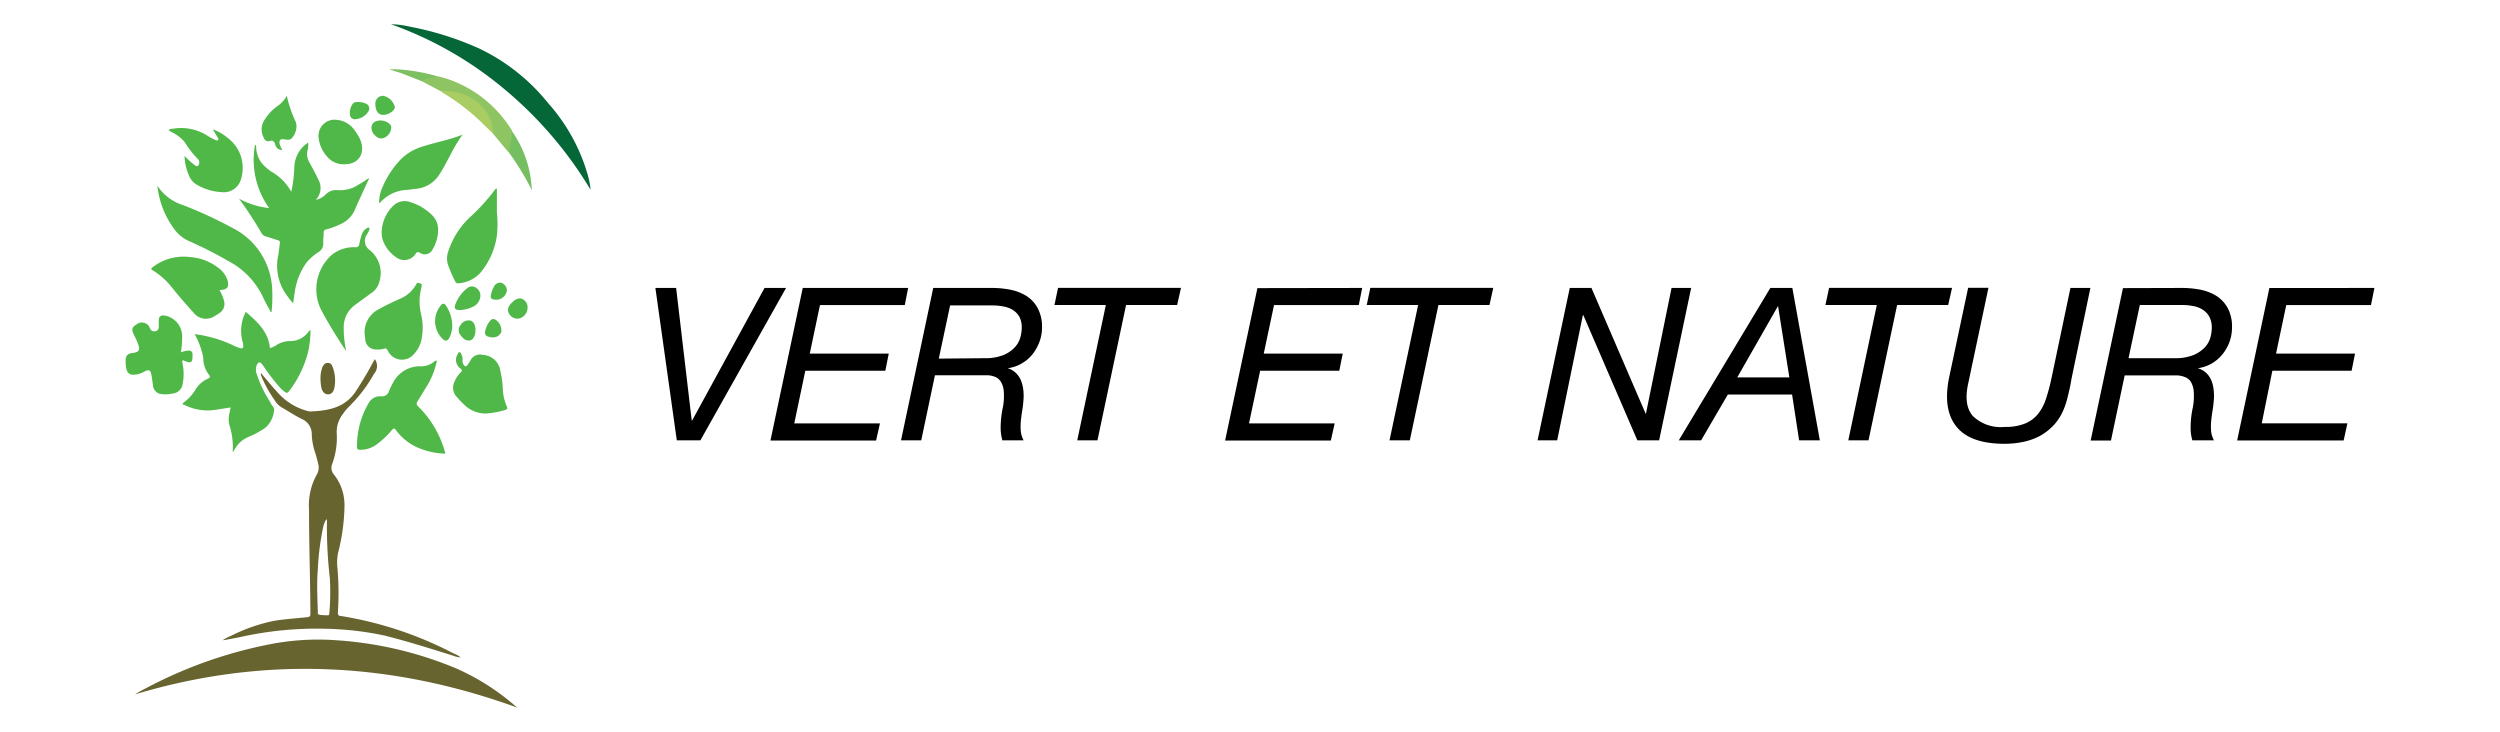 <svg id="Calque_1" data-name="Calque 1" xmlns="http://www.w3.org/2000/svg" viewBox="0 0 291.81 85.41"><defs><style>.cls-1{fill:#67642f;}.cls-2{fill:#4fb848;}.cls-3{fill:#056738;}.cls-4{fill:#4fb847;}.cls-5{fill:#50b848;}.cls-6{fill:#8ec462;}.cls-7{fill:#a9cc63;}.cls-8{fill:#75bf61;}.cls-9{fill:#7cc061;}</style></defs><title>logo-mobile</title><path class="cls-1" d="M60.36,82.59c-14.67-5.33-29.52-6.07-44.6-1.54.55-.36,1.11-.63,1.66-.92a52,52,0,0,1,13.64-4.84,29.38,29.38,0,0,1,8.31-.55A43.62,43.62,0,0,1,53.2,78a27.2,27.2,0,0,1,6.92,4.38Z"/><path class="cls-2" d="M27.16,52.75a8.37,8.37,0,0,0-.4-3.19,2.94,2.94,0,0,1,.06-1.47c0-.17.07-.33.1-.53-.87.12-1.7.31-2.54.35a6.28,6.28,0,0,1-2.89-.66c-.09,0-.3-.1-.09-.24a5.19,5.19,0,0,0,1.46-1.6,3.18,3.18,0,0,1,1.41-1.21c.23-.09.31-.26.15-.42a3.12,3.12,0,0,1-.69-2,9.32,9.32,0,0,0-.86-2.51L22.71,39A14.87,14.87,0,0,1,27,40.21a6.87,6.87,0,0,0,.88.38c.45.16.56.07.5-.41a1.45,1.45,0,0,0-.08-.36,4.74,4.74,0,0,1,.29-3.21c0-.14.08-.23.24-.09,1.28,1.11,2.5,2.26,2.68,4.11a2.27,2.27,0,0,0,.72-.33,3,3,0,0,1,1.64-.49,2.58,2.58,0,0,0,2.07-1,1.5,1.5,0,0,1,.3-.32A12,12,0,0,1,36,40.93a12.64,12.64,0,0,1-2.29,4.77c-.14.2-.28.17-.44.06a4.12,4.12,0,0,1-.8-.76,23.81,23.81,0,0,1-1.68-2.21l-.17-.24c-.27-.36-.48-.33-.66.09a1.46,1.46,0,0,0,0,1,13.3,13.3,0,0,0,1.4,3c.07.13.16.25.22.39.13.32.52.54.4.94a3,3,0,0,1-1.06,2A10.61,10.61,0,0,1,29,51a3.29,3.29,0,0,0-1.63,1.49l-.15.25Z"/><path class="cls-2" d="M27.9,23.19a9.54,9.54,0,0,0,3.52,1.1,9.65,9.65,0,0,1-1.65-7.38c.14.05.13.14.13.23A3.13,3.13,0,0,0,31,19.5a5.58,5.58,0,0,0,.6.49A6.08,6.08,0,0,1,34,22.39a16.81,16.81,0,0,0,.35-2.7,3.57,3.57,0,0,1,1.28-2.8l.33-.25a2.17,2.17,0,0,1-.07.93A1.89,1.89,0,0,0,36.14,19c.35.64.7,1.28,1,1.93a2,2,0,0,1-.28,2.4,2.37,2.37,0,0,0,1.18-.65,1.61,1.61,0,0,1,1.27-.49,4.23,4.23,0,0,0,1.92-.29,14.32,14.32,0,0,0,1.79-1.1c.06.12,0,.21-.06.29-.51,1.13-1.05,2.25-1.54,3.4a3.23,3.23,0,0,1-1.72,1.69,8.21,8.21,0,0,1-1.59.59.36.36,0,0,0-.33.43c0,.38-.07.77-.05,1.14a1.13,1.13,0,0,1-.56,1.09,6.17,6.17,0,0,0-1.39,1.21,7.77,7.77,0,0,0-1.39,3.58c-.07.37-.11.75-.17,1.18a7.65,7.65,0,0,1-.66-.82,5.78,5.78,0,0,1-1.07-4.83c.07-.45.11-.9.18-1.35,0-.2,0-.3-.21-.35l-1.37-.44a.82.82,0,0,1-.56-.39A44.81,44.81,0,0,0,27.9,23.19Z"/><path class="cls-2" d="M51,42.1a9.46,9.46,0,0,1-1.06,2.78c-.4.64-.77,1.29-1.18,1.92-.15.24-.18.38,0,.59a11.87,11.87,0,0,1,3.15,5.27l.06.17s0,.05,0,.12a8.58,8.58,0,0,1-3.08-.65,6.24,6.24,0,0,1-2.67-2.09c-.17-.24-.28-.25-.49,0a9.58,9.58,0,0,1-1.83,1.71A3.11,3.11,0,0,1,42,52.5c-.22,0-.31-.06-.33-.31A9.9,9.9,0,0,1,43.06,47a1.51,1.51,0,0,1,1.45-.74.86.86,0,0,0,.91-.65,10.26,10.26,0,0,1,.49-1A3.53,3.53,0,0,1,49,42.75a2.28,2.28,0,0,0,1.61-.49A.47.47,0,0,1,51,42.1Z"/><path class="cls-3" d="M45.63,2.83a10.2,10.2,0,0,1,2.15.27,36.22,36.22,0,0,1,8.13,2.55A23.06,23.06,0,0,1,64,12.06a21.41,21.41,0,0,1,4.53,8.1,10.11,10.11,0,0,1,.41,2,46.06,46.06,0,0,0-10-11.7A43,43,0,0,0,45.63,2.83Z"/><path class="cls-2" d="M18.37,21.67a5.51,5.51,0,0,0,3,2.27,51.59,51.59,0,0,1,5.8,2.68,8.41,8.41,0,0,1,4.61,7.46,15.48,15.48,0,0,1-.09,2.36c-.15,0-.14-.12-.18-.2-.28-.52-.57-1-.82-1.58a9.13,9.13,0,0,0-3.93-4.13A48.47,48.47,0,0,0,22,28.11,4.26,4.26,0,0,1,20.54,27,10.26,10.26,0,0,1,18.37,21.67Z"/><path class="cls-2" d="M40.43,41c-.17-.25-.35-.49-.51-.75q-1.24-1.89-2.32-3.86a5.39,5.39,0,0,1,1.1-6.62,4.1,4.1,0,0,1,2.79-.91c.29,0,.4-.09.45-.38a7.13,7.13,0,0,1,.29-1.1,1.32,1.32,0,0,1,.55-.72c.1-.06.2-.14.31-.07s0,.21,0,.3a4.45,4.45,0,0,1-.26.48,1.29,1.29,0,0,0,.31,1.81,3.43,3.43,0,0,1,1.14,3.72,2.27,2.27,0,0,1-1,1.35l-1.85,1.35a3.2,3.2,0,0,0-1.31,2.72A11.16,11.16,0,0,0,40.43,41Z"/><path class="cls-4" d="M21.12,41.13a2.63,2.63,0,0,1,.93-.21.4.4,0,0,1,.42.34,1.5,1.5,0,0,1,0,.29c0,.74-.15.88-.83.61-.11,0-.23-.17-.33-.07s0,.24,0,.36a6,6,0,0,1,0,2.42,1.27,1.27,0,0,1-1.13,1.06,3.9,3.9,0,0,1-1.32.07,1.08,1.08,0,0,1-1-1c-.07-.44-.11-.88-.2-1.32s-.29-.59-.75-.34a2.65,2.65,0,0,1-1.4.4.74.74,0,0,1-.72-.54A3.47,3.47,0,0,1,14.67,42a.73.73,0,0,1,.72-.78c.9-.13,1-.34.68-1.19-.13-.35-.3-.68-.46-1-.28-.59-.21-.84.33-1.17a1,1,0,0,1,1.42.18,2.06,2.06,0,0,1,.17.33.51.51,0,0,0,.61.29.47.47,0,0,0,.39-.51c0-.24,0-.47,0-.7,0-.51.22-.69.73-.61a2.46,2.46,0,0,1,2,2.3A11.93,11.93,0,0,1,21.12,41.13Z"/><path class="cls-4" d="M25.61,33.85a4.52,4.52,0,0,1,.55,1.32,1.26,1.26,0,0,1-.56,1.38,4.73,4.73,0,0,1-.56.35,1.81,1.81,0,0,1-2.44-.4c-.91-1-1.78-2-2.65-3.09a8.42,8.42,0,0,0-2.13-1.86c-.24-.14-.19-.22,0-.36A5.89,5.89,0,0,1,22.13,30a6.05,6.05,0,0,1,3.29,1.22,2.9,2.9,0,0,1,1.14,1.5C26.77,33.53,26.52,33.84,25.61,33.85Z"/><path class="cls-2" d="M42.57,39.06a3,3,0,0,1,1.71-3c.75-.43,1.54-.79,2.32-1.15a3.81,3.81,0,0,0,2-1.76c.1-.21.24-.12.38-.09s.28.08.24.28a3.11,3.11,0,0,1-.08.44,6.28,6.28,0,0,0,0,2.86,6.74,6.74,0,0,1,0,3.25,3.74,3.74,0,0,1-.87,1.49,1.82,1.82,0,0,1-3-.44c-.12-.22-.21-.32-.47-.23a2.19,2.19,0,0,1-.81.08,1.25,1.25,0,0,1-1.36-1.21Z"/><path class="cls-4" d="M21.54,18.2a10.34,10.34,0,0,0,1.09,1c.15.09.3.3.51.13a.59.59,0,0,0,0-.72,10.65,10.65,0,0,1-1.56-2,4.68,4.68,0,0,0-1.6-1.22l-.32-.19a.78.78,0,0,1,.5-.17,5.71,5.71,0,0,1,4.07.82,5.85,5.85,0,0,0,.82.44c.12.06.29.18.4.05s0-.27-.1-.39c-.16-.28-.35-.55-.49-.85a5.83,5.83,0,0,1,1.72,1,4.36,4.36,0,0,1,1.58,4.71,2.09,2.09,0,0,1-2.34,1.61,6.22,6.22,0,0,1-2.93-.91,2.07,2.07,0,0,1-.82-1A6.1,6.1,0,0,1,21.54,18.2Z"/><path class="cls-5" d="M58,22v2.82a12.36,12.36,0,0,1,0,2.65,8.56,8.56,0,0,1-2,4.45,3.8,3.8,0,0,1-2.46,1.14.34.34,0,0,1-.41-.22,15.19,15.19,0,0,1-.86-2,2.51,2.51,0,0,1,.09-1.6,9.38,9.38,0,0,1,2.62-4,23.06,23.06,0,0,0,2.72-3A.44.44,0,0,1,58,22Z"/><path class="cls-2" d="M44.55,27.08A4.46,4.46,0,0,1,45.92,24a1.88,1.88,0,0,1,1.93-.42,6.09,6.09,0,0,1,2.66,1.61A2.33,2.33,0,0,1,51.13,27a4.41,4.41,0,0,1-.61,2.06,1,1,0,0,1-1.51.44c-.23-.11-.33-.12-.49.11A1.56,1.56,0,0,1,46.2,30a4,4,0,0,1-1.59-2.2A3.71,3.71,0,0,1,44.55,27.08Z"/><path class="cls-2" d="M56.69,48.27a3.61,3.61,0,0,1-2.53-1.05,11.37,11.37,0,0,1-.89-.95A1.5,1.5,0,0,1,53,44.68a3.33,3.33,0,0,1,.79-1.23c.17-.17.16-.24,0-.4a1.25,1.25,0,0,1-.33-1.77c0-.08.07-.18.17-.17s.15.08.18.16A1.4,1.4,0,0,1,54,42a.76.76,0,0,0,.06.47c.19.37.37.39.6,0a3.87,3.87,0,0,0,.24-.37,1.25,1.25,0,0,1,1.48-.67,2.14,2.14,0,0,1,2,1.74,12.73,12.73,0,0,1,.32,2.38,5.52,5.52,0,0,0,.47,1.92c.1.22,0,.31-.17.37A10,10,0,0,1,56.69,48.27Z"/><path class="cls-2" d="M44.25,23.69a4.56,4.56,0,0,1,.43-1.92,10.64,10.64,0,0,1,2.2-3.27,6.09,6.09,0,0,1,2.55-1.43c1.48-.47,3-.74,4.57-1.35-1.18,1.57-1.81,3.33-2.85,4.85a3.6,3.6,0,0,1-2.74,1.48c-.34.05-.68.1-1,.12a4.44,4.44,0,0,0-3,1.43S44.36,23.71,44.25,23.69Z"/><path class="cls-2" d="M40.28,19.17a2.46,2.46,0,0,1-1.9-.68A4,4,0,0,1,37.18,16a1.88,1.88,0,0,1,2.2-2,2.75,2.75,0,0,1,1.85,1A6.39,6.39,0,0,1,42,16.19C42.74,17.83,41.89,19.17,40.28,19.17Z"/><path class="cls-6" d="M51,8.89a10.93,10.93,0,0,1,2.17.68,14.14,14.14,0,0,1,6.62,5.72s0,.07,0,.1a9.93,9.93,0,0,1-.29,2.1.37.37,0,0,1-.16.27l-1.85-2.23a5.86,5.86,0,0,0-.75-2.26,5.56,5.56,0,0,0-4.27-2.52l-1-.09L49.22,9.47c.07-.22.27-.25.46-.31C50.11,9,50.56,9,51,8.89Z"/><path class="cls-2" d="M33.47,11.17a15.23,15.23,0,0,0,1.08,3.13,2,2,0,0,1-.44,1.76c-.21.35-.66.25-1,.2s-.55.07-.48.51a3,3,0,0,0,.33.74.82.82,0,0,1-.84-.67c-.12-.36-.28-.49-.65-.38a.52.52,0,0,1-.67-.36,2,2,0,0,1,.14-2.2,5.53,5.53,0,0,1,1.56-1.6A3.31,3.31,0,0,0,33.47,11.17Z"/><path class="cls-7" d="M51.51,10.66a3.62,3.62,0,0,1,1.7.11,5.5,5.5,0,0,1,2.87,1.47A4.67,4.67,0,0,1,57.51,15c0,.18.16.37,0,.56l-1.31-1.28a25.21,25.21,0,0,0-4.59-3.5A.87.87,0,0,1,51.51,10.66Z"/><path class="cls-8" d="M59.37,17.76a18.53,18.53,0,0,0,.37-2.21.48.48,0,0,1,.08-.16,12.8,12.8,0,0,1,2.25,6.8A30.29,30.29,0,0,0,59.37,17.76Z"/><path class="cls-5" d="M52.79,37.92a3.2,3.2,0,0,1-.3,1.43c-.24.5-.54.54-.9.13a2.87,2.87,0,0,1-.13-3.84c.2-.27.44-.25.64.09A4.38,4.38,0,0,1,52.79,37.92Z"/><path class="cls-5" d="M53.72,36.19c-.6,0-.73-.17-.57-.66a4.31,4.31,0,0,1,1.41-1.91.84.84,0,0,1,1.06,0A1.11,1.11,0,0,1,56,34.92a1.43,1.43,0,0,1-.73.85A3.83,3.83,0,0,1,53.72,36.19Z"/><path class="cls-1" d="M37.41,44.19a3.58,3.58,0,0,1,.21-1.3c.13-.3.32-.55.68-.53s.47.29.56.56a4.46,4.46,0,0,1,.16,2.4c-.11.48-.38.71-.73.71s-.63-.24-.76-.7A5.38,5.38,0,0,1,37.41,44.19Z"/><path class="cls-5" d="M61.58,35.92a1.31,1.31,0,0,1-.92,1.24,1.11,1.11,0,0,1-1.25-.56c-.24-.41-.12-.83.36-1.3s.93-.6,1.31-.34A1.06,1.06,0,0,1,61.58,35.92Z"/><path class="cls-5" d="M43.36,14.94a.79.79,0,0,1,.41-.74,1.59,1.59,0,0,1,1.77.33.72.72,0,0,1,.12.23A1.3,1.3,0,0,1,45,16a.86.86,0,0,1-1.12-.1A1.3,1.3,0,0,1,43.36,14.94Z"/><path class="cls-5" d="M44.74,13.41c-.58,0-.92-.46-.92-1.23a.89.89,0,0,1,.89-1,1.78,1.78,0,0,1,1.38,1.32C46.08,12.93,45.34,13.41,44.74,13.41Z"/><path class="cls-5" d="M55.5,38.53c0,.6-.25,1.12-.62,1.2-.54.12-.84-.26-1.13-.61a.93.93,0,0,1,0-1.17,1.11,1.11,0,0,1,1.13-.54C55.26,37.5,55.51,37.93,55.5,38.53Z"/><path class="cls-5" d="M41.7,11.91a2.31,2.31,0,0,1,1,.18A.61.61,0,0,1,43,13a1.94,1.94,0,0,1-1.59.92.55.55,0,0,1-.56-.53,1.81,1.81,0,0,1,.27-1.2A.6.6,0,0,1,41.7,11.91Z"/><path class="cls-5" d="M57.51,39.38a1.36,1.36,0,0,1-.52-.09.46.46,0,0,1-.37-.56,2.7,2.7,0,0,1,.64-1.34.42.42,0,0,1,.54-.09,1.49,1.49,0,0,1,.72,1.42A1,1,0,0,1,57.51,39.38Z"/><path class="cls-9" d="M51,8.89c-.25.26-.62.19-.92.28a2.32,2.32,0,0,0-.86.3C48.59,9.23,48,9,47.33,8.73s-1.25-.41-1.87-.64a15,15,0,0,1,2.59.17A21.52,21.52,0,0,1,51,8.89Z"/><path class="cls-5" d="M59.17,33.9a1.27,1.27,0,0,1-1.73,1c-.17-.07-.17-.23-.15-.38a3,3,0,0,1,.34-1,.81.81,0,0,1,.88-.52A1,1,0,0,1,59.17,33.9Z"/><path class="cls-1" d="M53,76.3A43.37,43.37,0,0,0,39.8,71.9c-.28,0-.38-.13-.36-.44a33.7,33.7,0,0,0-.06-5.22,5.63,5.63,0,0,1,.11-1.83A22.77,22.77,0,0,0,40.21,59,5.7,5.7,0,0,0,39,55.42a1.21,1.21,0,0,1-.22-1.28,8.85,8.85,0,0,0,.52-3.67A3.37,3.37,0,0,1,40,48.36a6,6,0,0,1,.84-1,16.8,16.8,0,0,0,2.82-3.73,1.36,1.36,0,0,0,.09-1.71l-.17.3c-.61,1.15-1.28,2.27-2,3.38-1.27,2-3.27,2.35-5.4,2.43L36,48A7.06,7.06,0,0,1,32.58,46c-.73-.79-1.42-1.62-2.12-2.45-.06.1,0,.16,0,.23a13.48,13.48,0,0,0,1.59,2.91,2.29,2.29,0,0,0,.93.92c.76.44,1.49.93,2.28,1.31a1.91,1.91,0,0,1,1.13,1.83A7.72,7.72,0,0,0,36.84,53c.11.36.21.74.29,1.11A1.6,1.6,0,0,1,37,55.35a7.41,7.41,0,0,0-.93,4.14c0,4,.14,8,.16,11.95,0,.56,0,.56-.57.62-1.25.13-2.51.21-3.74.42A20,20,0,0,0,27,74.2a6,6,0,0,0-1,.52h.16l1.75-.33a40.77,40.77,0,0,1,10-1,36.22,36.22,0,0,1,7,.8c2.72.69,5.38,1.53,8,2.35a2.85,2.85,0,0,0,.86.2A2.23,2.23,0,0,0,53,76.3ZM38.44,71.6c0,.17-.06.23-.24.22s-.59,0-.88-.06-.22-.19-.22-.34c-.05-1.67-.14-3.35,0-5a30,30,0,0,1,.61-4.83,2.89,2.89,0,0,1,.39-1,.67.67,0,0,1,.06.4,52.16,52.16,0,0,0,.34,6.49A28.62,28.62,0,0,1,38.44,71.6Z"/><path d="M79,51.4,76.5,33.61h2.42l1.82,15.47h.05l8.45-15.47h2.51l-10,17.79Z"/><path d="M106,33.61l-.39,2h-9.9l-1.19,5.66h9.22l-.4,2H94l-1.29,6.15h10l-.45,2H89.93L93.7,33.61Z"/><path d="M115.77,33.61a11.12,11.12,0,0,1,2.18.21,5.6,5.6,0,0,1,1.88.74A3.8,3.8,0,0,1,121.14,36a4.56,4.56,0,0,1,.49,2.2,4.83,4.83,0,0,1-.3,1.7,5.34,5.34,0,0,1-.82,1.46,4.48,4.48,0,0,1-1.26,1.07,4.31,4.31,0,0,1-1.63.55v0a2.29,2.29,0,0,1,.95.55,2.55,2.55,0,0,1,.6.88,4.33,4.33,0,0,1,.28,1.14,6.22,6.22,0,0,1,0,1.29,11.72,11.72,0,0,1-.15,1.19q-.09.59-.15,1.17a7.1,7.1,0,0,0,0,1.13,3,3,0,0,0,.33,1.07H117a5.44,5.44,0,0,1-.2-1.47,11.52,11.52,0,0,1,.25-2.34,6.77,6.77,0,0,0,.11-1.93,2.32,2.32,0,0,0-.36-1.13,1.36,1.36,0,0,0-.67-.55,2.89,2.89,0,0,0-.8-.18h-6.2l-1.6,7.6h-2.36l3.76-17.79Zm-.9,8.2a5.73,5.73,0,0,0,2.26-.37,3.8,3.8,0,0,0,1.33-.91,2.81,2.81,0,0,0,.64-1.15,4.21,4.21,0,0,0,.16-1.08A2.7,2.7,0,0,0,119,37a2.28,2.28,0,0,0-.78-.82,3.15,3.15,0,0,0-1.11-.41,6.91,6.91,0,0,0-1.3-.12h-4.91l-1.32,6.21Z"/><path d="M131.44,35.6,128.1,51.4h-2.36l3.34-15.8h-6l.42-2h14.35l-.45,2Z"/><path d="M159,33.61l-.4,2h-9.89l-1.2,5.66h9.22l-.4,2h-9.24l-1.3,6.15h10l-.45,2H143l3.77-17.79Z"/><path d="M167.9,35.6l-3.34,15.8h-2.37l3.34-15.8h-6l.42-2h14.35l-.44,2Z"/><path d="M185.76,33.61l6.35,14.73h0l3-14.73h2.29L193.66,51.4h-2.54l-6.31-14.62h-.05l-3,14.62h-2.29l3.76-17.79Z"/><path d="M209.21,33.61l3.21,17.79H210l-.82-5.35h-7.5l-3.12,5.35h-2.61l10.69-17.79Zm-.35,10.44-1.32-8.34h0l-4.76,8.34Z"/><path d="M221.44,35.6,218.1,51.4h-2.36l3.33-15.8h-6l.43-2h14.35l-.45,2Z"/><path d="M241.37,46.24a9.46,9.46,0,0,1-.45,1.45,6.2,6.2,0,0,1-1.15,1.88,6.67,6.67,0,0,1-1.62,1.29,7.37,7.37,0,0,1-2,.72,10.47,10.47,0,0,1-2.18.22q-4,0-5.6-2c-1.08-1.32-1.37-3.24-.86-5.74l2.22-10.47h2.37l-2.34,11.06c-.4,1.75-.24,3,.5,3.89A4.66,4.66,0,0,0,234,49.83a6,6,0,0,0,2.39-.4,3.81,3.81,0,0,0,1.51-1.13,5.64,5.64,0,0,0,.92-1.76c.22-.68.43-1.43.61-2.26l2.24-10.67H244l-2.22,10.67C241.67,45,241.52,45.63,241.37,46.24Z"/><path d="M254.68,33.61a11.19,11.19,0,0,1,2.18.21,5.6,5.6,0,0,1,1.88.74A3.89,3.89,0,0,1,260.05,36a4.56,4.56,0,0,1,.48,2.2,5.06,5.06,0,0,1-.29,1.7,5.12,5.12,0,0,1-.83,1.46,4.58,4.58,0,0,1-1.25,1.07,4.36,4.36,0,0,1-1.64.55v0a2.33,2.33,0,0,1,1,.55,2.55,2.55,0,0,1,.6.88,4,4,0,0,1,.27,1.14,5.58,5.58,0,0,1,0,1.29,11.72,11.72,0,0,1-.15,1.19q-.09.59-.15,1.17a7.1,7.1,0,0,0,0,1.13,2.83,2.83,0,0,0,.33,1.07H255.9a5.06,5.06,0,0,1-.2-1.47,10.85,10.85,0,0,1,.25-2.34,7.16,7.16,0,0,0,.11-1.93,2.55,2.55,0,0,0-.36-1.13A1.41,1.41,0,0,0,255,44a2.89,2.89,0,0,0-.8-.18H248l-1.6,7.6h-2.37l3.77-17.79Zm-.9,8.2a5.76,5.76,0,0,0,2.26-.37,3.89,3.89,0,0,0,1.33-.91,2.81,2.81,0,0,0,.64-1.15,4.7,4.7,0,0,0,.16-1.08,2.7,2.7,0,0,0-.3-1.35,2.22,2.22,0,0,0-.79-.82,3,3,0,0,0-1.11-.41,6.73,6.73,0,0,0-1.29-.12h-4.91l-1.32,6.21Z"/><path d="M277.15,33.61l-.4,2h-9.89l-1.19,5.66h9.22l-.4,2h-9.25L264,49.41h10l-.44,2H261.13l3.76-17.79Z"/></svg>